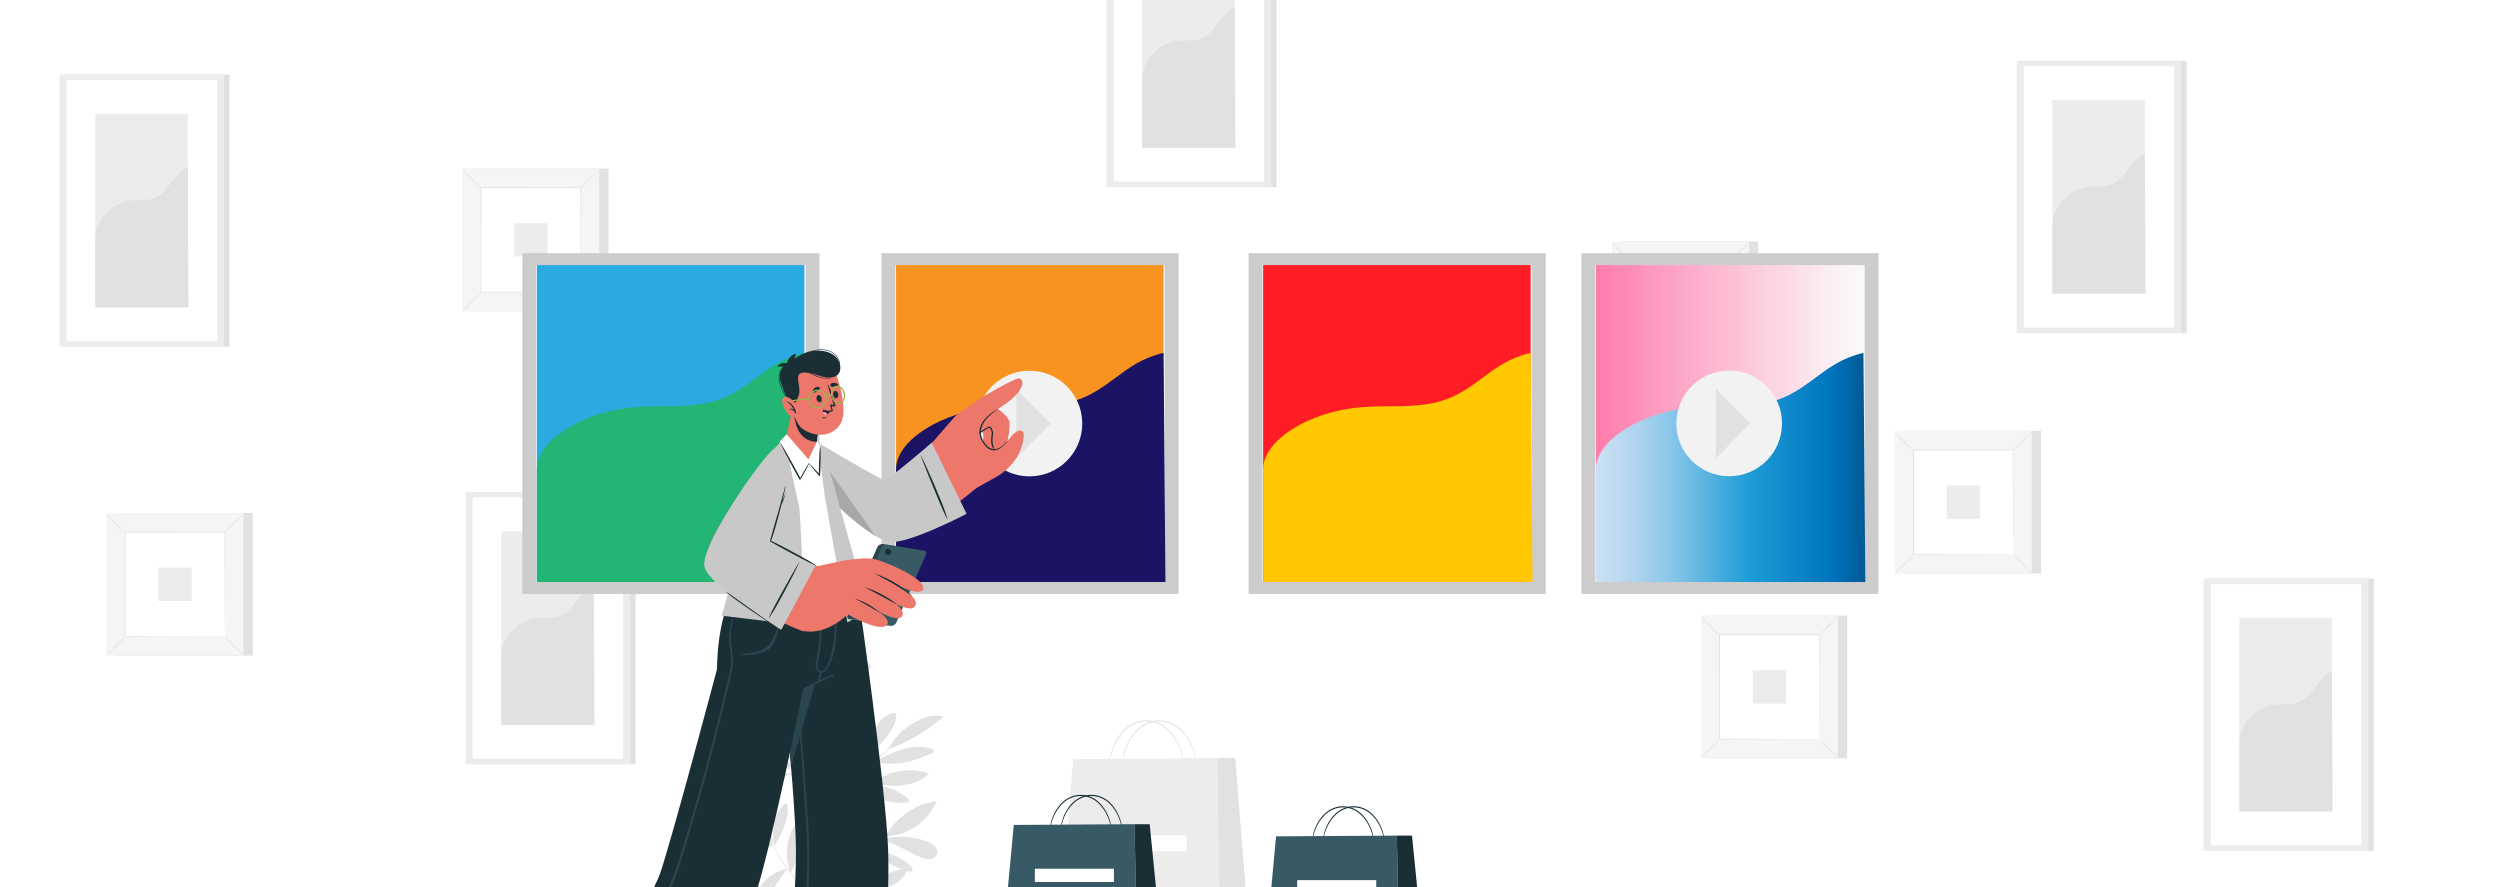 <svg viewBox="0 0 1096 389" xmlns:xlink="http://www.w3.org/1999/xlink" xmlns="http://www.w3.org/2000/svg" data-name="Layer 2" id="Layer_2">
  <rect x="0" y="0" width="1096" height="389" fill="#333333" stroke="none"/>
  <defs>
    <style>
      .cls-1 {
        fill: #fff;
      }

      .cls-2 {
        fill: #fafafa;
      }

      .cls-3 {
        fill: #f5f5f5;
      }

      .cls-4 {
        fill: #ed776a;
      }

      .cls-5 {
        fill: #ffc800;
      }

      .cls-6 {
        fill: #e1e1e1;
      }

      .cls-7 {
        fill: #f7931e;
      }

      .cls-8 {
        fill: #2b454e;
      }

      .cls-9 {
        fill: #ff98bb;
      }

      .cls-10 {
        fill: #c8c8c8;
      }

      .cls-11 {
        fill: #22b573;
      }

      .cls-12 {
        clip-path: url(#clippath);
      }

      .cls-13 {
        fill: #375a64;
      }

      .cls-14 {
        fill: #1b1464;
      }

      .cls-15 {
        fill: #ff1d25;
      }

      .cls-16 {
        fill: none;
      }

      .cls-17 {
        fill: #ccc;
      }

      .cls-18 {
        fill: #a8a8a8;
      }

      .cls-19 {
        fill: url(#Orchid);
      }

      .cls-20 {
        fill: #94b852;
      }

      .cls-21 {
        fill: #29abe2;
      }

      .cls-22 {
        fill: url(#Sky);
      }

      .cls-23 {
        fill: #ececec;
      }

      .cls-24 {
        fill: #1a2e35;
      }

      .cls-25 {
        fill: #f2f2f2;
      }
    </style>
    <clipPath id="clippath">
      <rect height="389" width="1096" class="cls-16"></rect>
    </clipPath>
    <linearGradient gradientUnits="userSpaceOnUse" y2="185.68" x2="816.92" y1="185.68" x1="699.66" id="Orchid">
      <stop stop-color="#ff7bac" offset="0"></stop>
      <stop stop-opacity=".76" stop-color="#ff7bac" offset=".22"></stop>
      <stop stop-opacity=".36" stop-color="#ff7bac" offset=".6"></stop>
      <stop stop-opacity=".1" stop-color="#ff7bac" offset=".87"></stop>
      <stop stop-opacity="0" stop-color="#ff7bac" offset="1"></stop>
    </linearGradient>
    <linearGradient gradientUnits="userSpaceOnUse" y2="204.94" x2="817.75" y1="204.94" x1="699.65" id="Sky">
      <stop stop-color="#cce0f4" offset="0"></stop>
      <stop stop-color="#c2dcf2" offset=".06"></stop>
      <stop stop-color="#a9d2ee" offset=".17"></stop>
      <stop stop-color="#7fc2e7" offset=".31"></stop>
      <stop stop-color="#46abdd" offset=".46"></stop>
      <stop stop-color="#1e9cd7" offset=".57"></stop>
      <stop stop-color="#0075be" offset=".87"></stop>
      <stop stop-color="#005b97" offset=".99"></stop>
    </linearGradient>
  </defs>
  <g data-name="Layer 1" id="Layer_1-2">
    <g>
      <rect height="119.38" width="72.12" y="33.66" x="324.52" class="cls-6"></rect>
      <rect height="119.38" width="72.12" y="33.66" x="322.12" class="cls-23"></rect>
      <rect height="114.54" width="65.98" y="36.08" x="325.19" class="cls-1"></rect>
      <g>
        <rect height="84.77" width="40.57" y="50.96" x="337.75" class="cls-23"></rect>
        <path d="M337.75,105.74c-.09-7.92,7.03-15.65,14.87-16.75,3.74-.53,7.71,.21,11.21-1.22,6.24-2.56,8.22-10.84,14.5-13.3l.29,61.27h-40.86v-30Z" class="cls-6"></path>
      </g>
    </g>
    <g class="cls-12">
      <rect height="389" width="1096" class="cls-1"></rect>
      <g>
        <path d="M339.35,370.23c-3.57-2.24-7.66-3.65-11.85-4.08-1.94-.2-4.05-.14-5.61,1.03-.33,.25-.65,.62-.58,1.02,.05,.3,.31,.52,.55,.7,4.82,3.68,12.12,4.14,17.49,1.32" class="cls-6"></path>
        <path d="M339.05,369.9c-2.68-2.09-5.38-4.2-7.65-6.73-2.27-2.53-4.12-5.54-4.8-8.88-.21-1.01-.27-2.17,.38-2.97,6.1,4.77,10.89,10.93,12.07,18.58" class="cls-6"></path>
        <path d="M339.29,370.19c-.46-3.34-.62-6.77,.14-10.05,.77-3.28,2.55-6.42,5.35-8.29,1.05,2.46,.6,5.3-.14,7.88-1.15,3.98-2.95,7.77-5.31,11.18" class="cls-6"></path>
        <path d="M345.27,380.91c-3.63,.44-6.79,2.36-9.5,4.81-2.71,2.46-4.64,5.76-5.44,9.33,3.56-.22,6.58-2.73,8.77-5.55s3.71-5.91,6.12-8.54" class="cls-6"></path>
        <path d="M346.57,382.62c-2.92-7.2-1.86-15.88,2.71-22.17,2.07,7.36,1.31,15.67-2.71,22.17" class="cls-6"></path>
        <path d="M354.22,391.52c-1.7-5.44-1.81-11.37-.3-16.86,.59-2.17,1.59-4.46,3.6-5.47,.17-.09,.37-.16,.55-.1,.17,.06,.27,.24,.35,.4,.71,1.49,.92,3.19,.85,4.84-.07,1.65-.42,3.28-.76,4.9-.63,2.99-.97,6.21-2.61,8.79-.39,.61-.73,1.27-1.04,1.93-.31,.66-.31,.89-.6,1.41" class="cls-6"></path>
        <path d="M375.14,394.63c-1.55-5.9,.1-13.04,3.81-17.88,.27-.36,.64-.74,1.08-.7,.68,.06,.86,.97,.83,1.66-.27,6.02-2.28,11.96-5.72,16.91" class="cls-6"></path>
        <path d="M378.62,392c4.01-6.54,11.7-10.81,19.37-11.2-.88,3.12-3.44,5.54-6.33,7-2.89,1.46-6.12,2.1-9.3,2.72-1.24,.24-2.93,.5-3.74,1.48" class="cls-6"></path>
        <path d="M375.54,372.95c1.09-3.72,2.18-7.48,2.48-11.34,.3-3.87-.25-7.9-2.26-11.22-3.75,7.25-4.13,15.72-.33,22.95" class="cls-6"></path>
        <path d="M388.16,366.57c4.38-7.96,13.32-14.33,22.37-15.22-3.49,8.69-13.01,15.4-22.37,15.22" class="cls-6"></path>
        <path d="M385.4,368.13c6.54,1,12.1,5.17,18.21,7.7,1.31,.54,2.72,.97,4.12,.79,1.4-.18,2.78-1.12,3.1-2.5,.26-1.14-.26-2.36-1.08-3.2-.82-.84-1.91-1.36-2.99-1.81-6.65-2.77-13.79-2.84-20.79-1.16" class="cls-6"></path>
        <path d="M381.62,372.72c1.48,.42,1.98,1.19,3.16,2.19,3.97,3.39,8.74,5.83,13.81,7.09,.53,.13,1.22,.18,1.48-.29,.23-.42-.06-.92-.36-1.29-2.12-2.66-5.15-4.47-8.34-5.66-3.19-1.19-5.95-2.62-9.75-2.31" class="cls-6"></path>
        <path d="M377.35,345.03c5.31,4.96,12.8,7.51,20.04,6.82,.33-.03,.69-.08,.91-.33,.5-.55-.1-1.4-.69-1.85-5.89-4.59-13.03-6.5-20.26-4.64" class="cls-6"></path>
        <path d="M382.41,343.18c7.02-5.27,16.66-6.86,25-4.13-3.15,3.1-7.52,4.77-11.91,5.23s-8.8-.03-13.09-1.11" class="cls-6"></path>
        <path d="M380.4,330.46c-.58-5.88-.2-10.52-.61-16.43-.03-.47-.13-1.04-.58-1.21-.61-.24-1.13,.52-1.33,1.15-1.75,5.45-.79,11.69,2.51,16.36" class="cls-6"></path>
        <path d="M379.98,331.11c3.99-2.46,6.97-5.68,9.74-9.47,1.92-2.63,3.55-5.79,3.11-9.02-2.7-.05-5.27,1.44-7.03,3.49-1.76,2.05-2.8,4.62-3.58,7.21s-1.33,5.25-2.24,7.79" class="cls-6"></path>
        <path d="M389.55,328.45c8.75-3.23,16.91-8.05,23.97-14.13-2.86-1.15-6.14-.46-9,.69-6.54,2.64-11.88,7.1-15.09,13.38" class="cls-6"></path>
        <path d="M382.67,334.33c4.42,.48,8.92,.8,13.31,.06,4.31-.72,8.39-2.43,12.43-4.13,.33-.14,.7-.31,.84-.64,.16-.36-.01-.8-.3-1.06-.29-.26-.68-.39-1.06-.5-4.38-1.23-9.11-.65-13.43,.8-4.31,1.45-7.85,3.18-11.79,5.46" class="cls-6"></path>
        <path d="M357.4,345.24c-3.02-6.09-2.82-13.2-.21-19.49,1.84,2.8,2.06,6.36,1.72,9.69-.34,3.33-1.35,6.75-1.41,10.1" class="cls-6"></path>
        <path d="M345.34,339.15c-7.54-.14-15.08,3.07-20.19,8.6,3.76,.59,7.64-.38,11.06-2.05,3.42-1.67,6.46-4.02,9.48-6.34" class="cls-6"></path>
        <path d="M337.23,336.44c-3.69-.3-7.24-.76-10.78,.33-3.55,1.09-6.77,3.55-8.22,6.97,3.45,.39,6.95-.48,10.11-1.91,3.16-1.43,6.04-3.42,8.89-5.39" class="cls-6"></path>
        <path d="M349.24,336.57c-3.32-2.17-6.72-4.39-10.59-5.29-3.86-.9-8.34-.23-11.03,2.68,3.13,1.83,6.92,2.05,10.54,2.05s8.07-.04,11.49,1.17" class="cls-6"></path>
        <path d="M349.26,336.74c-5.67-5.57-7.82-15.57-5.54-23.18,4.46,6.77,6.45,15.13,5.54,23.18" class="cls-6"></path>
        <path d="M364.85,320.96c1.07-2.49,1.82-5.1,2.78-7.63,.96-2.53,2.15-5.02,3.97-7.03,1.81-2.01,4.32-3.51,7.02-3.64-1.69,7.66-6.78,14.51-13.63,18.34" class="cls-6"></path>
        <path d="M362.03,324.25c-1.77-2.44-3.81-5.74-6.21-7.56-2.4-1.82-5.53-2.92-8.45-2.22,2.98,5.33,8.61,9.08,14.67,9.78" class="cls-6"></path>
        <path d="M362.59,321.17c-1.16-2.95-2.33-5.93-2.8-9.06-.47-3.13-.18-6.48,1.42-9.21,3.11,5.88,4.12,12.2,1.54,18.34" class="cls-6"></path>
        <path d="M364.88,302.89c1.76-5.83,7.1-10.13,12.87-12.1,.73-.25,1.5-.46,2.26-.34,.76,.12,1.5,.64,1.66,1.39,.21,.99-.61,1.88-1.38,2.54-4.49,3.84-9.77,6.75-15.41,8.51" class="cls-6"></path>
        <path d="M364.94,298.12c.22-3.76,.46-7.58,1.68-11.14,1.22-3.56,3.58-6.91,7.01-8.47,.58,3.8-1.09,7.58-3.11,10.85-2.02,3.27-4.46,6.35-5.67,10" class="cls-6"></path>
        <path d="M364.85,300.71c-1.46-4.25-1.61-9.65-4.15-13.35-1.78-2.59-4.63-4.35-6.16-7.09-1.02,2.56-.71,5.51,.36,8.05,1.07,2.54,2.83,4.73,4.71,6.74,1.88,2.01,3.5,3.53,5.25,5.65" class="cls-6"></path>
        <path d="M364.88,425.91c-.11,0-.21-28.36-.22-63.33,0-34.99,.08-63.34,.19-63.34s.21,28.35,.22,63.34c0,34.97-.08,63.33-.19,63.33Z" class="cls-6"></path>
        <path d="M389.66,340.96s-.37,.17-1.07,.4c-.77,.26-1.75,.59-2.93,.99-2.47,.84-5.87,2.06-9.56,3.58-3.65,1.57-7.1,2.84-9.06,4.54-.98,.84-1.54,1.75-1.82,2.41-.28,.67-.33,1.07-.37,1.07-.01,0,0-.1,.01-.3,.03-.19,.08-.48,.21-.83,.24-.7,.79-1.67,1.78-2.57,.99-.9,2.36-1.71,3.93-2.44,1.57-.73,3.32-1.5,5.17-2.26,3.7-1.52,7.13-2.7,9.63-3.47,1.25-.39,2.27-.68,2.98-.87,.71-.19,1.1-.27,1.11-.25Z" class="cls-6"></path>
        <path d="M397.79,321s-.09,.12-.3,.32c-.24,.23-.54,.51-.91,.85-.85,.77-2,1.81-3.4,3.09-2.93,2.61-6.91,6.15-11.31,10.07-4.41,3.93-8.23,7.68-10.87,10.51-1.32,1.41-2.37,2.58-3.08,3.4-.33,.38-.6,.69-.82,.94-.19,.21-.3,.32-.31,.31-.01,0,.07-.13,.24-.36,.17-.23,.42-.57,.76-.99,.67-.85,1.69-2.05,2.99-3.49,2.6-2.88,6.39-6.68,10.81-10.62,4.43-3.92,8.46-7.44,11.39-9.98,1.44-1.23,2.62-2.25,3.48-2.99,.39-.32,.71-.59,.96-.8,.22-.18,.34-.27,.35-.26Z" class="cls-6"></path>
        <path d="M377.11,339.33c-.12-.05,.81-2.18,1.73-4.87,.93-2.69,1.36-4.96,1.48-4.95,.11,.01-.15,2.35-1.09,5.08-.46,1.36-.97,2.56-1.37,3.41-.4,.85-.69,1.36-.74,1.33Z" class="cls-6"></path>
        <path d="M364.91,356.49s-.26-.27-.68-.79c-.46-.59-1.05-1.34-1.74-2.23-1.46-1.89-3.49-4.5-5.75-7.36-2.27-2.86-4.35-5.42-5.86-7.28-.71-.88-1.31-1.62-1.78-2.2-.42-.52-.64-.82-.61-.84,.02-.02,.28,.25,.74,.74,.45,.49,1.1,1.22,1.88,2.12,1.57,1.81,3.69,4.35,5.96,7.21,2.27,2.86,4.26,5.5,5.67,7.44,.7,.97,1.26,1.76,1.64,2.31,.38,.55,.57,.87,.55,.88Z" class="cls-6"></path>
        <path d="M359.47,349.51c-.07,.07-1.52-1.65-2.28-4.26-.56-1.84-.59-3.53-.52-4.3h.18c-.08,.34-.14,.52-.17,.51-.03,0-.03-.19,0-.53h.18c.07,.78,.18,2.41,.73,4.19,.73,2.53,1.99,4.31,1.88,4.38Z" class="cls-6"></path>
        <path d="M352.46,340.69c-.05,.06-.52-.53-1.59-.92-1.06-.41-2.66-.5-4.41-.35-1.75,.13-3.32,.44-4.44,.72-1.12,.28-1.81,.5-1.83,.44-.02-.05,.63-.36,1.75-.72,1.11-.35,2.7-.72,4.49-.85,1.77-.15,3.45-.02,4.55,.49,1.11,.49,1.52,1.18,1.48,1.19Z" class="cls-6"></path>
        <path d="M350.79,338.55c-.03,.06-.93-.37-2.44-.89-1.51-.52-3.65-1.06-6.08-1.25-2.42-.18-4.63,.03-6.2,.32-1.57,.28-2.52,.57-2.54,.51,0-.03,.22-.12,.65-.28,.42-.16,1.05-.34,1.84-.52,1.57-.36,3.82-.62,6.28-.44,2.47,.19,4.64,.79,6.14,1.39,.75,.3,1.35,.57,1.74,.79,.4,.21,.61,.34,.6,.37Z" class="cls-6"></path>
        <path d="M364.85,329.51c-.11,.03-.9-2.73-1.78-6.17-.87-3.44-1.49-6.24-1.38-6.27,.11-.03,.9,2.73,1.78,6.17,.87,3.43,1.49,6.24,1.38,6.27Z" class="cls-6"></path>
        <path d="M364.96,329.51c-.12,.04-.63-1.81-1.97-3.69-1.3-1.93-2.96-2.89-2.9-2.99,.02-.04,.48,.13,1.12,.58,.64,.45,1.43,1.2,2.11,2.18,1.39,1.96,1.73,3.92,1.63,3.93Z" class="cls-6"></path>
        <path d="M364.88,410.79s-.13-.68-.45-1.89c-.32-1.2-.91-2.91-1.89-4.91-1.96-4-5.52-9.08-10.05-14.17-2.24-2.56-4.42-4.98-6.27-7.3-1.85-2.31-3.37-4.52-4.48-6.47-1.11-1.95-1.84-3.62-2.26-4.8-.21-.59-.36-1.05-.44-1.37-.09-.32-.13-.49-.12-.49,.04-.01,.24,.65,.71,1.81,.47,1.16,1.23,2.8,2.37,4.71,1.13,1.92,2.67,4.09,4.53,6.38,1.86,2.29,4.04,4.7,6.29,7.27,4.54,5.1,8.1,10.24,10.01,14.31,.96,2.03,1.52,3.77,1.79,5,.13,.61,.22,1.09,.25,1.42,.04,.33,.06,.5,.04,.5Z" class="cls-6"></path>
        <path d="M387.27,385.49s-.42,.25-1.17,.66c-.75,.42-1.82,1.07-3.04,2.01-1.22,.94-2.59,2.17-4,3.65-1.4,1.48-2.85,3.2-4.32,5.05-2.95,3.7-5.71,6.98-7.36,9.59-.84,1.3-1.45,2.39-1.85,3.16-.4,.77-.62,1.2-.65,1.18-.01,0,.02-.12,.11-.33,.09-.21,.21-.53,.39-.92,.36-.79,.93-1.91,1.75-3.24,1.6-2.68,4.34-6,7.29-9.69,1.48-1.85,2.94-3.57,4.37-5.05,1.43-1.48,2.84-2.7,4.1-3.62,1.26-.92,2.36-1.54,3.14-1.92,.39-.2,.71-.32,.92-.41,.21-.09,.33-.12,.33-.11Z" class="cls-6"></path>
        <path d="M394.53,363.46s-.13,.09-.4,.21c-.31,.14-.69,.32-1.17,.53-.51,.22-1.13,.5-1.83,.86-.7,.36-1.52,.73-2.37,1.25-.43,.25-.88,.5-1.35,.77-.47,.27-.93,.59-1.43,.9-1,.61-2,1.35-3.06,2.11-2.09,1.58-4.28,3.46-6.4,5.62-2.09,2.19-3.89,4.44-5.4,6.59-.72,1.09-1.43,2.12-2.01,3.13-.29,.5-.6,.98-.85,1.46-.25,.48-.49,.94-.72,1.38-.48,.87-.83,1.7-1.16,2.41-.34,.71-.6,1.34-.8,1.86-.2,.48-.36,.87-.49,1.18-.12,.27-.18,.41-.2,.4-.01,0,.03-.15,.12-.43,.11-.32,.25-.72,.42-1.21,.18-.53,.41-1.17,.74-1.89,.32-.72,.65-1.57,1.11-2.45,.22-.45,.46-.91,.7-1.4,.25-.49,.55-.97,.84-1.48,.56-1.03,1.27-2.07,1.99-3.18,1.51-2.17,3.31-4.45,5.42-6.66,2.13-2.18,4.35-4.06,6.47-5.64,1.08-.76,2.09-1.5,3.11-2.1,.5-.31,.97-.62,1.45-.89,.48-.26,.94-.51,1.37-.75,.87-.5,1.7-.85,2.41-1.2,.71-.35,1.34-.61,1.86-.8,.49-.19,.88-.34,1.2-.46,.28-.1,.42-.15,.43-.13Z" class="cls-6"></path>
        <path d="M376.8,375.34s.16-.69,.97-1.45c.79-.76,2.24-1.46,3.93-1.51,1.68-.04,3.14,.43,4.13,.81,1,.39,1.58,.71,1.56,.76-.02,.06-.65-.17-1.66-.49-1.01-.31-2.43-.71-4.02-.67-1.59,.05-2.96,.66-3.75,1.32-.81,.65-1.1,1.27-1.16,1.23Z" class="cls-6"></path>
        <path d="M374.15,378.07c-.11-.06,.89-1.53,1.11-3.63,.26-2.1-.37-3.75-.25-3.79,.04-.02,.27,.37,.46,1.06,.19,.69,.32,1.69,.2,2.78-.13,1.09-.48,2.03-.83,2.66-.35,.63-.65,.95-.69,.92Z" class="cls-6"></path>
      </g>
      <g>
        <g>
          <path d="M518.84,334.81c-.05,0-.11-.75-.37-2.1-.27-1.34-.7-3.28-1.68-5.52-.95-2.23-2.45-4.79-4.77-7-2.29-2.21-5.65-3.86-9.35-3.88-3.7-.01-7.07,1.61-9.37,3.82-2.34,2.2-3.84,4.75-4.8,6.98-.98,2.23-1.43,4.17-1.7,5.51-.27,1.34-.32,2.1-.38,2.1-.02,0-.01-.19,0-.55,.02-.36,.06-.89,.17-1.58,.21-1.36,.61-3.33,1.56-5.62,.93-2.28,2.43-4.9,4.81-7.18,2.35-2.28,5.85-4,9.7-3.98,3.85,.01,7.34,1.75,9.67,4.05,2.37,2.29,3.86,4.92,4.78,7.2,.94,2.29,1.33,4.27,1.54,5.62,.1,.68,.15,1.21,.16,1.58,.02,.36,.03,.55,0,.55Z" class="cls-6"></path>
          <path d="M524.43,334.81c-.05,0-.11-.75-.37-2.1-.27-1.34-.7-3.28-1.68-5.52-.95-2.23-2.45-4.79-4.77-7-2.29-2.21-5.65-3.86-9.35-3.88-3.7-.01-7.07,1.61-9.37,3.82-2.34,2.2-3.84,4.75-4.8,6.98-.98,2.23-1.43,4.17-1.7,5.51-.27,1.34-.32,2.1-.38,2.1-.02,0-.01-.19,0-.55,.02-.36,.06-.89,.17-1.58,.21-1.36,.61-3.33,1.56-5.62,.93-2.28,2.43-4.9,4.81-7.18,2.35-2.28,5.85-4,9.7-3.98,3.85,.01,7.34,1.75,9.67,4.05,2.37,2.29,3.86,4.92,4.78,7.2,.94,2.29,1.33,4.27,1.54,5.62,.1,.68,.15,1.21,.16,1.58,.02,.36,.03,.55,0,.55Z" class="cls-6"></path>
          <polygon points="470.41 332.81 533.61 332.32 534.99 418.48 464.07 418.48 470.41 332.81" class="cls-23"></polygon>
          <polygon points="533.61 332.32 541.55 332.32 548.38 418.48 534.99 418.48 533.61 332.32" class="cls-6"></polygon>
        </g>
        <rect height="6.93" width="41.38" y="366.25" x="478.84" class="cls-1"></rect>
      </g>
      <g>
        <rect height="119.38" width="72.12" y="-37.34" x="487.52" class="cls-6"></rect>
        <rect height="119.38" width="72.12" y="-37.34" x="485.12" class="cls-23"></rect>
        <rect height="114.54" width="65.98" y="-34.92" x="488.19" class="cls-1"></rect>
        <g>
          <rect height="84.77" width="40.57" y="-20.04" x="500.75" class="cls-23"></rect>
          <path d="M500.75,34.74c-.09-7.92,7.03-15.65,14.87-16.75,3.74-.53,7.71,.21,11.21-1.22,6.24-2.56,8.22-10.84,14.5-13.3l.29,61.27h-40.86v-30Z" class="cls-6"></path>
        </g>
      </g>
      <g>
        <rect height="119.38" width="72.12" y="26.66" x="886.52" class="cls-6"></rect>
        <rect height="119.38" width="72.12" y="26.66" x="884.12" class="cls-23"></rect>
        <rect height="114.54" width="65.98" y="29.08" x="887.19" class="cls-1"></rect>
        <g>
          <rect height="84.77" width="40.57" y="43.96" x="899.75" class="cls-23"></rect>
          <path d="M899.75,98.74c-.09-7.92,7.03-15.65,14.87-16.75,3.74-.53,7.71,.21,11.21-1.22,6.24-2.56,8.22-10.84,14.5-13.3l.29,61.27h-40.86v-30Z" class="cls-6"></path>
        </g>
      </g>
      <g>
        <rect height="119.38" width="72.12" y="215.66" x="206.52" class="cls-6"></rect>
        <rect height="119.38" width="72.12" y="215.66" x="204.12" class="cls-23"></rect>
        <rect height="114.54" width="65.98" y="218.08" x="207.19" class="cls-1"></rect>
        <g>
          <rect height="84.77" width="40.57" y="232.96" x="219.75" class="cls-23"></rect>
          <path d="M219.75,287.74c-.09-7.92,7.03-15.65,14.87-16.75,3.74-.53,7.71,.21,11.21-1.22,6.24-2.56,8.22-10.84,14.5-13.3l.29,61.27h-40.86v-30Z" class="cls-6"></path>
        </g>
      </g>
      <g>
        <rect height="119.38" width="72.12" y="253.66" x="968.52" class="cls-6"></rect>
        <rect height="119.38" width="72.12" y="253.66" x="966.12" class="cls-23"></rect>
        <rect height="114.54" width="65.98" y="256.08" x="969.19" class="cls-1"></rect>
        <g>
          <rect height="84.77" width="40.57" y="270.96" x="981.75" class="cls-23"></rect>
          <path d="M981.75,325.74c-.09-7.92,7.03-15.65,14.87-16.75,3.74-.53,7.71,.21,11.21-1.22,6.24-2.56,8.22-10.84,14.5-13.3l.29,61.27h-40.86v-30Z" class="cls-6"></path>
        </g>
      </g>
      <g>
        <rect height="119.38" width="72.12" y="32.66" x="28.52" class="cls-6"></rect>
        <rect height="119.38" width="72.12" y="32.66" x="26.12" class="cls-23"></rect>
        <rect height="114.54" width="65.98" y="35.08" x="29.19" class="cls-1"></rect>
        <g>
          <rect height="84.77" width="40.57" y="49.96" x="41.75" class="cls-23"></rect>
          <path d="M41.75,104.74c-.09-7.92,7.03-15.65,14.87-16.75,3.74-.53,7.71,.21,11.21-1.22,6.24-2.56,8.22-10.84,14.5-13.3l.29,61.27H41.75v-30Z" class="cls-6"></path>
        </g>
      </g>
      <g>
        <rect height="62.53" width="59.98" y="105.89" x="710.81" class="cls-6"></rect>
        <g>
          <rect height="62.53" width="59.98" y="105.89" x="706.75" class="cls-3"></rect>
          <path d="M766.75,168.44h-60.02v-62.56h60.02v62.56Zm-59.98-.04h59.95v-62.49h-59.95v62.49Z" class="cls-6"></path>
        </g>
        <rect height="45.72" width="43.86" y="114.3" x="714.82" class="cls-1"></rect>
        <path d="M714.82,160.32s-.38,.52-1.08,1.26c-.7,.74-1.68,1.74-2.79,2.83-1.1,1.09-2.12,2.06-2.87,2.74-.75,.69-1.23,1.09-1.27,1.06-.04-.04,.38-.51,1.08-1.25,.7-.74,1.69-1.74,2.79-2.83,1.11-1.09,2.12-2.06,2.87-2.75,.75-.69,1.23-1.09,1.26-1.05Z" class="cls-6"></path>
        <path d="M758.67,160.21s.52,.38,1.26,1.08c.74,.7,1.74,1.68,2.83,2.79,1.09,1.1,2.06,2.12,2.74,2.87,.69,.75,1.09,1.23,1.06,1.27-.04,.04-.51-.38-1.25-1.08-.74-.7-1.74-1.69-2.83-2.79-1.09-1.11-2.06-2.12-2.75-2.87-.69-.75-1.09-1.23-1.05-1.26Z" class="cls-6"></path>
        <path d="M758.55,114.42s.38-.52,1.08-1.26c.7-.74,1.68-1.74,2.79-2.83,1.1-1.09,2.12-2.06,2.87-2.74,.75-.69,1.23-1.09,1.27-1.06,.04,.04-.38,.51-1.08,1.25-.7,.74-1.69,1.74-2.79,2.83-1.11,1.09-2.12,2.06-2.87,2.75-.75,.69-1.23,1.09-1.26,1.05Z" class="cls-6"></path>
        <path d="M714.7,114.53s-.52-.38-1.26-1.08-1.74-1.68-2.83-2.79c-1.09-1.1-2.06-2.12-2.74-2.87-.69-.75-1.09-1.23-1.06-1.27,.04-.04,.51,.38,1.25,1.08,.74,.7,1.74,1.69,2.83,2.79,1.09,1.11,2.06,2.12,2.75,2.87s1.09,1.23,1.05,1.26Z" class="cls-6"></path>
        <path d="M758.55,160.01s0-.08,0-.22c0-.16,0-.37,0-.64,0-.57-.01-1.4-.02-2.47-.01-2.17-.03-5.32-.04-9.32-.02-8.01-.05-19.41-.09-33.07l.17,.17c-12.77,0-27.76,.02-43.73,.03h0l.19-.19c-.01,16.78-.02,32.48-.03,45.72l-.17-.17c13.11,.04,24.02,.06,31.67,.09,3.82,.02,6.83,.03,8.9,.04,1.02,0,1.81,.01,2.35,.02,.26,0,.46,0,.61,0,.14,0,.21,0,.21,0,0,0-.06,0-.19,0-.14,0-.34,0-.59,0-.54,0-1.31,.01-2.32,.02-2.06,.01-5.05,.02-8.86,.04-7.68,.02-18.62,.05-31.77,.09h-.17s0-.17,0-.17c0-13.24-.02-28.94-.03-45.72v-.19s.19,0,.19,0h0c15.97,0,30.97,.02,43.73,.02h.17v.17c-.04,13.7-.07,25.15-.09,33.18-.02,3.98-.03,7.12-.04,9.28,0,1.06-.01,1.87-.02,2.44,0,.26,0,.47,0,.62,0,.14,0,.21,0,.2Z" class="cls-6"></path>
        <rect height="14.63" width="14.63" y="129.84" x="729.43" class="cls-23"></rect>
      </g>
      <g>
        <rect height="62.53" width="59.98" y="224.89" x="50.81" class="cls-6"></rect>
        <g>
          <rect height="62.53" width="59.98" y="224.89" x="46.75" class="cls-3"></rect>
          <path d="M106.75,287.44H46.73v-62.56h60.02v62.56Zm-59.98-.04h59.95v-62.49H46.77v62.49Z" class="cls-6"></path>
        </g>
        <rect height="45.72" width="43.86" y="233.3" x="54.82" class="cls-1"></rect>
        <path d="M54.82,279.32s-.38,.52-1.08,1.26c-.7,.74-1.68,1.74-2.79,2.83-1.1,1.09-2.12,2.06-2.87,2.74-.75,.69-1.23,1.09-1.27,1.06-.04-.04,.38-.51,1.08-1.25,.7-.74,1.69-1.74,2.79-2.83,1.11-1.09,2.12-2.06,2.87-2.75,.75-.69,1.23-1.09,1.26-1.05Z" class="cls-6"></path>
        <path d="M98.67,279.21s.52,.38,1.26,1.08c.74,.7,1.74,1.68,2.83,2.79,1.09,1.1,2.06,2.12,2.74,2.87,.69,.75,1.09,1.23,1.06,1.27-.04,.04-.51-.38-1.25-1.08-.74-.7-1.74-1.69-2.83-2.79-1.09-1.11-2.06-2.12-2.75-2.87-.69-.75-1.09-1.23-1.05-1.26Z" class="cls-6"></path>
        <path d="M98.55,233.42s.38-.52,1.08-1.26c.7-.74,1.68-1.74,2.79-2.83,1.1-1.09,2.12-2.06,2.87-2.74,.75-.69,1.23-1.09,1.27-1.06,.04,.04-.38,.51-1.08,1.25-.7,.74-1.69,1.74-2.79,2.83-1.11,1.09-2.12,2.06-2.87,2.75-.75,.69-1.23,1.09-1.26,1.05Z" class="cls-6"></path>
        <path d="M54.7,233.53s-.52-.38-1.26-1.08-1.74-1.68-2.83-2.79c-1.09-1.1-2.06-2.12-2.74-2.87-.69-.75-1.09-1.23-1.06-1.27,.04-.04,.51,.38,1.25,1.08,.74,.7,1.74,1.69,2.83,2.79,1.09,1.11,2.06,2.12,2.75,2.87s1.09,1.23,1.05,1.26Z" class="cls-6"></path>
        <path d="M98.55,279.01s0-.08,0-.22c0-.16,0-.37,0-.64,0-.57-.01-1.4-.02-2.47-.01-2.17-.03-5.32-.04-9.32-.02-8.01-.05-19.41-.09-33.07l.17,.17c-12.77,0-27.76,.02-43.73,.03h0l.19-.19c-.01,16.78-.02,32.48-.03,45.72l-.17-.17c13.11,.04,24.02,.06,31.67,.09,3.82,.02,6.83,.03,8.9,.04,1.02,0,1.81,.01,2.35,.02,.26,0,.46,0,.61,0,.14,0,.21,0,.21,0,0,0-.06,0-.19,0-.14,0-.34,0-.59,0-.54,0-1.31,.01-2.32,.02-2.06,.01-5.05,.02-8.86,.04-7.68,.02-18.62,.05-31.77,.09h-.17s0-.17,0-.17c0-13.24-.02-28.94-.03-45.72v-.19s.19,0,.19,0h0c15.97,0,30.97,.02,43.73,.02h.17v.17c-.04,13.7-.07,25.15-.09,33.18-.02,3.98-.03,7.12-.04,9.28,0,1.06-.01,1.87-.02,2.44,0,.26,0,.47,0,.62,0,.14,0,.21,0,.2Z" class="cls-6"></path>
        <rect height="14.63" width="14.63" y="248.84" x="69.43" class="cls-23"></rect>
      </g>
      <g>
        <rect height="62.53" width="59.98" y="73.89" x="206.81" class="cls-6"></rect>
        <g>
          <rect height="62.53" width="59.98" y="73.89" x="202.75" class="cls-3"></rect>
          <path d="M262.75,136.44h-60.02v-62.56h60.02v62.56Zm-59.98-.04h59.95v-62.49h-59.95v62.49Z" class="cls-6"></path>
        </g>
        <rect height="45.72" width="43.86" y="82.3" x="210.82" class="cls-1"></rect>
        <path d="M210.82,128.32s-.38,.52-1.08,1.26c-.7,.74-1.68,1.74-2.79,2.83-1.1,1.09-2.12,2.06-2.87,2.74-.75,.69-1.23,1.09-1.27,1.06-.04-.04,.38-.51,1.08-1.25,.7-.74,1.69-1.74,2.79-2.83,1.11-1.09,2.12-2.06,2.87-2.75,.75-.69,1.23-1.09,1.26-1.05Z" class="cls-6"></path>
        <path d="M254.67,128.21s.52,.38,1.26,1.08c.74,.7,1.74,1.68,2.83,2.79,1.09,1.1,2.06,2.12,2.74,2.87,.69,.75,1.09,1.23,1.06,1.27-.04,.04-.51-.38-1.25-1.08-.74-.7-1.74-1.69-2.83-2.79-1.09-1.11-2.06-2.12-2.75-2.87-.69-.75-1.09-1.23-1.05-1.26Z" class="cls-6"></path>
        <path d="M254.55,82.42s.38-.52,1.08-1.26c.7-.74,1.68-1.74,2.79-2.83,1.1-1.09,2.12-2.06,2.87-2.74,.75-.69,1.23-1.09,1.27-1.06,.04,.04-.38,.51-1.08,1.25-.7,.74-1.69,1.74-2.79,2.83-1.11,1.09-2.12,2.06-2.87,2.75-.75,.69-1.23,1.09-1.26,1.05Z" class="cls-6"></path>
        <path d="M210.7,82.53s-.52-.38-1.26-1.08-1.74-1.68-2.83-2.79c-1.09-1.1-2.06-2.12-2.74-2.87-.69-.75-1.09-1.23-1.06-1.27,.04-.04,.51,.38,1.25,1.08,.74,.7,1.74,1.69,2.83,2.79,1.09,1.11,2.06,2.12,2.75,2.87s1.09,1.23,1.05,1.26Z" class="cls-6"></path>
        <path d="M254.55,128.01s0-.08,0-.22c0-.16,0-.37,0-.64,0-.57-.01-1.4-.02-2.47-.01-2.17-.03-5.32-.04-9.32-.02-8.01-.05-19.41-.09-33.07l.17,.17c-12.77,0-27.76,.02-43.73,.03h0l.19-.19c-.01,16.78-.02,32.48-.03,45.72l-.17-.17c13.11,.04,24.02,.06,31.67,.09,3.82,.02,6.83,.03,8.9,.04,1.02,0,1.81,.01,2.35,.02,.26,0,.46,0,.61,0,.14,0,.21,0,.21,0,0,0-.06,0-.19,0-.14,0-.34,0-.59,0-.54,0-1.31,.01-2.32,.02-2.06,.01-5.05,.02-8.86,.04-7.68,.02-18.62,.05-31.77,.09h-.17s0-.17,0-.17c0-13.24-.02-28.94-.03-45.72v-.19s.19,0,.19,0h0c15.97,0,30.97,.02,43.73,.02h.17v.17c-.04,13.7-.07,25.15-.09,33.18-.02,3.98-.03,7.12-.04,9.28,0,1.06-.01,1.87-.02,2.44,0,.26,0,.47,0,.62,0,.14,0,.21,0,.2Z" class="cls-6"></path>
        <rect height="14.63" width="14.63" y="97.84" x="225.43" class="cls-23"></rect>
      </g>
      <g>
        <rect height="62.53" width="59.98" y="188.89" x="834.81" class="cls-6"></rect>
        <g>
          <rect height="62.53" width="59.98" y="188.89" x="830.75" class="cls-3"></rect>
          <path d="M890.75,251.44h-60.02v-62.56h60.02v62.56Zm-59.98-.04h59.95v-62.49h-59.95v62.49Z" class="cls-6"></path>
        </g>
        <rect height="45.72" width="43.86" y="197.3" x="838.82" class="cls-1"></rect>
        <path d="M838.82,243.32s-.38,.52-1.08,1.26c-.7,.74-1.68,1.74-2.79,2.83-1.1,1.09-2.12,2.06-2.87,2.74-.75,.69-1.23,1.09-1.27,1.06-.04-.04,.38-.51,1.08-1.25,.7-.74,1.69-1.74,2.79-2.83,1.11-1.09,2.12-2.06,2.87-2.75,.75-.69,1.23-1.09,1.26-1.05Z" class="cls-6"></path>
        <path d="M882.67,243.21s.52,.38,1.26,1.08c.74,.7,1.74,1.68,2.83,2.79,1.09,1.1,2.06,2.12,2.74,2.87,.69,.75,1.09,1.23,1.06,1.27-.04,.04-.51-.38-1.25-1.08-.74-.7-1.74-1.69-2.83-2.79-1.09-1.11-2.06-2.12-2.75-2.87-.69-.75-1.09-1.23-1.05-1.26Z" class="cls-6"></path>
        <path d="M882.55,197.42s.38-.52,1.08-1.26c.7-.74,1.68-1.74,2.79-2.83,1.1-1.09,2.12-2.06,2.87-2.74,.75-.69,1.23-1.09,1.27-1.06,.04,.04-.38,.51-1.08,1.25-.7,.74-1.69,1.74-2.79,2.83-1.11,1.09-2.12,2.06-2.87,2.75-.75,.69-1.23,1.09-1.26,1.05Z" class="cls-6"></path>
        <path d="M838.7,197.53s-.52-.38-1.26-1.08-1.74-1.68-2.83-2.79c-1.09-1.1-2.06-2.12-2.74-2.87-.69-.75-1.09-1.23-1.06-1.27,.04-.04,.51,.38,1.25,1.08,.74,.7,1.74,1.69,2.83,2.79,1.09,1.11,2.06,2.12,2.75,2.87s1.09,1.23,1.05,1.26Z" class="cls-6"></path>
        <path d="M882.55,243.01s0-.08,0-.22c0-.16,0-.37,0-.64,0-.57-.01-1.4-.02-2.47-.01-2.17-.03-5.32-.04-9.32-.02-8.01-.05-19.41-.09-33.07l.17,.17c-12.77,0-27.76,.02-43.73,.03h0l.19-.19c-.01,16.78-.02,32.48-.03,45.72l-.17-.17c13.11,.04,24.02,.06,31.67,.09,3.82,.02,6.83,.03,8.9,.04,1.02,0,1.81,.01,2.35,.02,.26,0,.46,0,.61,0,.14,0,.21,0,.21,0,0,0-.06,0-.19,0-.14,0-.34,0-.59,0-.54,0-1.31,.01-2.32,.02-2.06,.01-5.05,.02-8.86,.04-7.68,.02-18.62,.05-31.77,.09h-.17s0-.17,0-.17c0-13.24-.02-28.94-.03-45.72v-.19s.19,0,.19,0h0c15.97,0,30.97,.02,43.73,.02h.17v.17c-.04,13.7-.07,25.15-.09,33.18-.02,3.98-.03,7.12-.04,9.28,0,1.06-.01,1.87-.02,2.44,0,.26,0,.47,0,.62,0,.14,0,.21,0,.2Z" class="cls-6"></path>
        <rect height="14.63" width="14.63" y="212.84" x="853.43" class="cls-23"></rect>
      </g>
      <g>
        <rect height="62.53" width="59.98" y="269.89" x="749.81" class="cls-6"></rect>
        <g>
          <rect height="62.53" width="59.98" y="269.89" x="745.75" class="cls-3"></rect>
          <path d="M805.75,332.44h-60.02v-62.56h60.02v62.56Zm-59.98-.04h59.95v-62.49h-59.95v62.49Z" class="cls-6"></path>
        </g>
        <rect height="45.72" width="43.86" y="278.3" x="753.82" class="cls-1"></rect>
        <path d="M753.82,324.32s-.38,.52-1.08,1.26c-.7,.74-1.68,1.74-2.79,2.83-1.1,1.09-2.12,2.06-2.87,2.74-.75,.69-1.23,1.09-1.27,1.06-.04-.04,.38-.51,1.08-1.25,.7-.74,1.69-1.74,2.79-2.83,1.11-1.09,2.12-2.06,2.87-2.75,.75-.69,1.23-1.09,1.26-1.05Z" class="cls-6"></path>
        <path d="M797.67,324.21s.52,.38,1.26,1.08c.74,.7,1.74,1.68,2.83,2.79,1.09,1.1,2.06,2.12,2.74,2.87,.69,.75,1.09,1.23,1.06,1.27-.04,.04-.51-.38-1.25-1.08-.74-.7-1.74-1.69-2.83-2.79-1.09-1.11-2.06-2.12-2.75-2.87-.69-.75-1.09-1.23-1.05-1.26Z" class="cls-6"></path>
        <path d="M797.55,278.42s.38-.52,1.08-1.26c.7-.74,1.68-1.74,2.79-2.83,1.1-1.09,2.12-2.06,2.87-2.74,.75-.69,1.23-1.09,1.27-1.06,.04,.04-.38,.51-1.08,1.25-.7,.74-1.69,1.74-2.79,2.83-1.11,1.09-2.12,2.06-2.87,2.75-.75,.69-1.23,1.09-1.26,1.05Z" class="cls-6"></path>
        <path d="M753.7,278.53s-.52-.38-1.26-1.08-1.74-1.68-2.83-2.79c-1.09-1.1-2.06-2.12-2.74-2.87-.69-.75-1.09-1.23-1.06-1.27,.04-.04,.51,.38,1.25,1.08,.74,.7,1.74,1.69,2.83,2.79,1.09,1.11,2.06,2.12,2.75,2.87s1.09,1.23,1.05,1.26Z" class="cls-6"></path>
        <path d="M797.55,324.01s0-.08,0-.22c0-.16,0-.37,0-.64,0-.57-.01-1.4-.02-2.47-.01-2.17-.03-5.32-.04-9.32-.02-8.01-.05-19.41-.09-33.07l.17,.17c-12.77,0-27.76,.02-43.73,.03h0l.19-.19c-.01,16.78-.02,32.48-.03,45.72l-.17-.17c13.11,.04,24.02,.06,31.67,.09,3.82,.02,6.83,.03,8.9,.04,1.02,0,1.81,.01,2.35,.02,.26,0,.46,0,.61,0,.14,0,.21,0,.21,0,0,0-.06,0-.19,0-.14,0-.34,0-.59,0-.54,0-1.31,.01-2.32,.02-2.06,.01-5.05,.02-8.86,.04-7.68,.02-18.62,.05-31.77,.09h-.17s0-.17,0-.17c0-13.24-.02-28.94-.03-45.72v-.19s.19,0,.19,0h0c15.97,0,30.97,.02,43.73,.02h.17v.17c-.04,13.7-.07,25.15-.09,33.18-.02,3.98-.03,7.12-.04,9.28,0,1.06-.01,1.87-.02,2.44,0,.26,0,.47,0,.62,0,.14,0,.21,0,.2Z" class="cls-6"></path>
        <rect height="14.63" width="14.63" y="293.84" x="768.43" class="cls-23"></rect>
      </g>
      <g>
        <g>
          <path d="M487.34,364.41c-.13,.03-.15-2.59-1.74-6.37-.8-1.86-2.05-4-4-5.85-1.91-1.85-4.72-3.22-7.8-3.23-3.09-.01-5.9,1.34-7.82,3.18-1.95,1.84-3.21,3.97-4.02,5.83-1.61,3.77-1.63,6.39-1.76,6.36-.02,0-.02-.16,0-.46,.01-.3,.05-.75,.13-1.32,.17-1.14,.5-2.8,1.29-4.72,.78-1.91,2.03-4.12,4.03-6.03,1.97-1.92,4.92-3.37,8.15-3.35,3.23,0,6.17,1.47,8.13,3.4,1.99,1.93,3.23,4.13,4.01,6.05,.79,1.92,1.11,3.58,1.28,4.72,.08,.57,.12,1.02,.13,1.32,.02,.3,.02,.46,0,.46Z" class="cls-24"></path>
          <path d="M492.03,364.41c-.13,.03-.15-2.59-1.74-6.37-.8-1.86-2.05-4-4-5.85-1.91-1.85-4.72-3.22-7.8-3.23-3.09-.01-5.9,1.34-7.82,3.18-1.95,1.84-3.21,3.97-4.02,5.83-1.61,3.77-1.63,6.39-1.76,6.36-.02,0-.02-.16,0-.46,.01-.3,.05-.75,.13-1.32,.17-1.14,.5-2.8,1.29-4.72,.78-1.91,2.03-4.12,4.03-6.03,1.97-1.92,4.92-3.37,8.15-3.35,3.23,0,6.17,1.47,8.13,3.4,1.99,1.93,3.23,4.13,4.01,6.05,.79,1.92,1.11,3.58,1.28,4.72,.08,.57,.12,1.02,.13,1.32,.02,.3,.02,.46,0,.46Z" class="cls-24"></path>
          <polygon points="444.43 361.65 497.38 361.33 498.53 418.8 439.12 418.8 444.43 361.65" class="cls-13"></polygon>
          <polygon points="497.38 361.33 504.02 361.33 509.75 418.8 498.53 418.8 497.38 361.33" class="cls-24"></polygon>
        </g>
        <rect height="5.81" width="34.66" y="380.85" x="453.69" class="cls-1"></rect>
      </g>
      <g>
        <g>
          <path d="M602.34,369.41c-.13,.03-.15-2.59-1.74-6.37-.8-1.86-2.05-4-4-5.85-1.91-1.85-4.72-3.22-7.8-3.23-3.09-.01-5.9,1.34-7.82,3.18-1.95,1.84-3.21,3.97-4.02,5.83-1.61,3.77-1.63,6.39-1.76,6.36-.02,0-.02-.16,0-.46,.01-.3,.05-.75,.13-1.32,.17-1.14,.5-2.8,1.29-4.72,.78-1.91,2.03-4.12,4.03-6.03,1.97-1.92,4.92-3.37,8.15-3.35,3.23,0,6.17,1.47,8.13,3.4,1.99,1.93,3.23,4.13,4.01,6.05,.79,1.92,1.11,3.58,1.28,4.72,.08,.57,.12,1.02,.13,1.32,.02,.3,.02,.46,0,.46Z" class="cls-24"></path>
          <path d="M607.03,369.41c-.13,.03-.15-2.59-1.74-6.37-.8-1.86-2.05-4-4-5.85-1.91-1.85-4.72-3.22-7.8-3.23-3.09-.01-5.9,1.34-7.82,3.18-1.95,1.84-3.21,3.97-4.02,5.83-1.61,3.77-1.63,6.39-1.76,6.36-.02,0-.02-.16,0-.46,.01-.3,.05-.75,.13-1.32,.17-1.14,.5-2.8,1.29-4.72,.78-1.91,2.03-4.12,4.03-6.03,1.97-1.92,4.92-3.37,8.15-3.35,3.23,0,6.17,1.47,8.13,3.4,1.99,1.93,3.23,4.13,4.01,6.05,.79,1.92,1.11,3.58,1.28,4.72,.08,.57,.12,1.02,.13,1.32,.02,.3,.02,.46,0,.46Z" class="cls-24"></path>
          <polygon points="559.43 366.65 612.38 366.33 613.53 423.8 554.12 423.8 559.43 366.65" class="cls-13"></polygon>
          <polygon points="612.38 366.33 619.02 366.33 624.75 423.8 613.53 423.8 612.38 366.33" class="cls-24"></polygon>
        </g>
        <rect height="5.81" width="34.66" y="385.85" x="568.69" class="cls-1"></rect>
      </g>
      <rect height="149.36" width="130.26" y="111" x="228.99" class="cls-17"></rect>
      <rect height="138.94" width="118.1" y="116.21" x="235.07" class="cls-2"></rect>
      <g>
        <rect height="138.94" width="117.27" y="116.21" x="235.36" class="cls-21"></rect>
        <path d="M235.36,205.98c-.27-12.98,20.31-25.65,42.98-27.46,10.81-.86,22.29,.35,32.39-2,18.03-4.19,23.76-17.77,41.9-21.8l.83,100.42h-118.1v-49.17Z" class="cls-11"></path>
      </g>
      <rect height="149.36" width="130.26" y="111" x="386.46" class="cls-17"></rect>
      <rect height="138.94" width="118.1" y="116.21" x="392.53" class="cls-2"></rect>
      <g>
        <rect height="138.94" width="117.27" y="116.21" x="392.83" class="cls-7"></rect>
        <path d="M392.83,205.98c-.27-12.98,20.31-25.65,42.98-27.46,10.81-.86,22.29,.35,32.39-2,18.03-4.19,23.76-17.77,41.9-21.8l.83,100.42h-118.1v-49.17Z" class="cls-14"></path>
      </g>
      <rect height="149.36" width="130.26" y="111" x="547.4" class="cls-17"></rect>
      <rect height="138.94" width="118.1" y="116.21" x="553.47" class="cls-2"></rect>
      <g>
        <rect height="138.94" width="117.27" y="116.21" x="553.77" class="cls-15"></rect>
        <path d="M553.77,205.98c-.27-12.98,20.31-25.65,42.98-27.46,10.81-.86,22.29,.35,32.39-2,18.03-4.19,23.76-17.77,41.9-21.8l.83,100.42h-118.1v-49.17Z" class="cls-5"></path>
      </g>
      <rect height="149.36" width="130.26" y="111" x="693.28" class="cls-17"></rect>
      <rect height="138.94" width="118.1" y="116.21" x="699.36" class="cls-2"></rect>
      <g>
        <rect height="138.94" width="117.27" y="116.21" x="699.66" class="cls-19"></rect>
        <path d="M699.66,205.98c-.27-12.98,20.31-25.65,42.98-27.46,10.81-.86,22.29,.35,32.39-2,18.03-4.19,23.76-17.77,41.9-21.8l.83,100.42h-118.1v-49.17Z" class="cls-22"></path>
      </g>
      <circle r="23.16" cy="185.68" cx="451.3" class="cls-25"></circle>
      <polygon points="445.51 170.63 445.51 200.91 460.56 185.68 445.51 170.63" class="cls-6"></polygon>
      <circle r="23.16" cy="185.63" cx="758.07" class="cls-25"></circle>
      <polygon points="752.28 170.58 752.28 200.86 767.34 185.63 752.28 170.58" class="cls-6"></polygon>
      <g>
        <g>
          <g>
            <path d="M341.52,477.72l43.51-.87s5.31-78.29,4.32-104.39c-1.07-28.35-13.25-112.71-13.25-112.71h-36.74s9.39,84.69,9.59,113.05c.18,26.29-7.42,104.92-7.42,104.92Z" class="cls-24"></path>
            <g>
              <path d="M368.88,259.75l-22.07,76.36c-2.61-36.14-7.45-76.36-7.45-76.36h29.52Z" class="cls-8"></path>
              <path d="M346.32,263.91l2.33,25.18,2.16,25.2c1.38,16.8,2.7,33.61,3.7,50.45,.24,4.21,.39,8.44,.33,12.67-.09,4.22-.26,8.44-.47,12.65-.43,8.42-.98,16.84-1.62,25.24-.64,8.41-1.32,16.81-2.04,25.21l-2.35,25.18,1.88-25.22c.63-8.41,1.22-16.81,1.77-25.22,.53-8.41,1.1-16.82,1.49-25.23,.2-4.21,.35-8.42,.43-12.62,.05-4.2-.12-8.4-.37-12.6-.92-16.82-2.25-33.63-3.47-50.44l-3.76-50.44Z" class="cls-8"></path>
            </g>
          </g>
          <g>
            <path d="M372.33,259.72s0,0,0,.04c-.16,.76-2.73,12.68-5.39,22.92-1.94,7.48-3.93,14.06-5.07,14.74-1.29,.77-7.6,3.56-9.72,4.44,0,0-14.19,70.84-21.68,92.8-6.91,20.27-35.52,74.45-35.52,74.45l-41.5-20.97s32.41-54.99,35.82-64.85c5.28-15.29,25.08-89.97,25.08-89.97,0,0-.15-23.38,7.72-33.59h50.28Z" class="cls-24"></path>
            <g>
              <path d="M324.98,286.8c1.14-.29,2.35-.38,3.51-.57,.94-.15,1.87-.31,2.79-.52,1.74-.38,3.51-.97,4.93-2.08,1.61-1.25,2.42-3.15,3.2-4.97,.46-1.08,.94-2.16,1.42-3.23,.23-.52,.47-1.04,.71-1.56,.28-.6,.67-1.23,.88-1.87,.03-.09,.18-.04,.14,.04-.18,.42-.26,.9-.39,1.34-.16,.52-.31,1.05-.47,1.57-.29,.93-.57,1.86-.88,2.78-.55,1.66-1.04,3.4-1.98,4.89-1.71,2.73-4.78,3.83-7.84,4.21-.88,.11-1.76,.17-2.65,.22-1.09,.06-2.26,.16-3.35,.03-.17-.02-.21-.26-.03-.31Z" class="cls-8"></path>
              <g>
                <path d="M365.22,295.73c-4.5,1.55-8.85,3.75-13.01,6.06-.16,.09-.06,.34,.12,.27,4.38-1.88,8.85-3.68,13.12-5.8,.34-.17,.11-.64-.24-.52Z" class="cls-8"></path>
                <path d="M366.54,265.72c-.01-.15-.28-.18-.28-.02,.04,5.2-.3,9.78-.73,14.64-.2,2.26-2.02,14.73-5.93,13.82-.66-.15-.99-.8-1.09-1.78-.12-1.19,.32-2.64,.52-3.83,.43-2.61,.78-5.23,1.01-7.87,.42-4.92,.44-9.85-.16-14.76-.02-.16-.25-.15-.25,.01,0,6.82-.17,13.62-1.19,20.37-.49,3.24-2.12,8.13,1.27,8.63,3.46,.51,5.69-7.67,6.11-9.91,1.18-6.24,1.22-12.99,.73-19.31Z" class="cls-8"></path>
                <path d="M359.7,294.5c-.35,.84-.64,1.71-.88,2.59-.19,.68-.44,1.42-.37,2.13,.01,.14,.2,.15,.27,.06,.46-.58,.65-1.38,.91-2.07,.3-.8,.61-1.59,.89-2.4,.18-.54-.6-.82-.82-.3Z" class="cls-8"></path>
              </g>
              <path d="M264.64,441.24c5.91-11.12,12-22.14,18.11-33.15,3.01-5.43,6.16-10.79,9.03-16.29,2.84-5.43,4.77-11.14,6.57-16.99,3.65-11.88,7.12-23.82,10.38-35.81,3.27-11.99,6.32-24.04,9.2-36.13,.72-3.02,1.51-6.05,2.09-9.1,.6-3.17,.42-6.14-.01-9.32-.4-2.91-.51-5.77-.07-8.67,.44-2.88,1.16-5.7,2.03-8.48,.46-1.46,.95-2.91,1.46-4.36,.06-.16,.31-.09,.26,.08-1.79,5.85-3.62,11.77-3.23,17.97,.18,2.98,.97,5.91,.92,8.91-.05,2.98-.84,5.91-1.51,8.8-2.82,12.16-5.86,24.27-9.09,36.34-3.23,12.06-6.65,24.07-10.27,36.02-1.76,5.81-3.41,11.71-5.91,17.26-2.5,5.56-5.67,10.81-8.66,16.11-6.17,10.97-12.38,21.91-18.74,32.76-.81,1.38-1.62,2.75-2.43,4.12-.05,.09-.18,0-.13-.08Z" class="cls-8"></path>
            </g>
          </g>
        </g>
        <g>
          <g>
            <path d="M350.58,201.98c5.59,10.49,30.55,33.79,39.71,34.79,6.62,.72,30.62-16.34,37.14-22.43,6.29-5.88-14.52-23.79-18.46-20.6-5.55,4.51-17.86,17.69-20.45,18-1.82,.22-12.64-5.55-29.35-16.24-9.24-5.91-11.93,.22-8.59,6.48Z" class="cls-4"></path>
            <g>
              <path d="M417.22,184.47c3.8-1.9,8.01-4.37,12.44-4.84,4.43-.46,8.82,4.92,9.02,6.59,.21,1.67-.18,12.3-4.6,12.84-4.42,.54-2.74-7.79-3.02-8.69-.28-.9-.59-2.05-1.41-1.86-.82,.19-14.56,8.91-14.56,8.91l2.13-12.96Z" class="cls-4"></path>
              <g>
                <path d="M417.58,185.04c.25-.03,11.52-6.16,15.95-6.62,4.43-.46,8.82,4.92,9.02,6.59,.21,1.67-.18,12.3-4.6,12.84-4.42,.54-2.74-7.79-3.02-8.69-.28-.9-.59-2.05-1.41-1.86-.82,.19-14.56,8.91-14.56,8.91l-1.38-11.17Z" class="cls-4"></path>
                <path d="M436.38,197.48c-.63-.63-.85-1.67-1.06-2.52-.22-.93-.26-1.89-.19-2.84,.06-.82,.31-1.67,.24-2.5-.07-.77-.46-1.64-.9-2.26-.42-.58-1.04-.29-1.57-.02-.79,.39-1.54,.9-2.27,1.38-.79,.52-1.57,1.06-2.36,1.6-.81,.55-1.66,1.08-2.39,1.73-.05,.05,0,.15,.07,.11,.74-.36,1.42-.85,2.12-1.28,.79-.5,1.59-.99,2.39-1.47,.75-.45,1.47-.94,2.23-1.38,.27-.15,.79-.52,1.12-.49,.35,.03,.62,.84,.72,1.1,.34,.82,.27,1.55,.14,2.41-.13,.82-.2,1.65-.16,2.48,.03,.76,.16,1.57,.47,2.28,.3,.68,.85,1.19,1.29,1.77,.06,.08,.19-.03,.12-.1Z" class="cls-24"></path>
              </g>
              <g>
                <path d="M404.99,198.37s10.87-12.67,13.15-15.2c4.57-5.08,25.02-16.53,27.99-17.21,2.96-.69,4.8,5.33-9.03,13.53-7.29,4.32-8.12,8.9-7.67,11.33,.45,2.43,3.34,6.7,7.44,6.08,4.1-.62,6.03-6.95,9.73-8.08,3.7-1.13,2.06,6.1-.12,10.43-2.18,4.33-6.61,8.23-10,10-3.39,1.77-13.82,7.87-13.82,7.87l-17.66-18.74Z" class="cls-4"></path>
                <path d="M441.62,193.37c-1.4,1.39-2.97,3.16-4.99,3.49-2.1,.34-3.64-.86-4.82-2.46-1.2-1.61-2.02-3.51-1.78-5.56,.21-1.84,1.08-3.55,2.25-4.96,1.45-1.75,3.24-3.14,5.12-4.39,.08-.06-.01-.18-.1-.12-1.79,1.08-7.38,4.21-7.92,9.56-.22,2.18,.65,4,1.86,5.66,1.11,1.52,2.63,2.94,4.65,2.86,2.45-.1,4.3-2.34,5.87-4.03,.07-.08-.05-.12-.13-.04Z" class="cls-24"></path>
              </g>
            </g>
            <g>
              <path d="M408.51,194.1l15.25,31.16s-25.88,13.53-33.95,12.31c-8.07-1.22-30.75-21.63-39.36-34.65-5.24-7.93-.95-14.2,9.74-7.91,10.98,6.46,26.39,15.37,27.51,15.62,1.12,.25,20.82-16.53,20.82-16.53Z" class="cls-10"></path>
              <path d="M409.2,213.77c-.98-2.36-4.84-11.81-5.62-14.23-.01-.04,.05-.07,.07-.03,1.2,2.17,5.28,11.39,6.27,13.74,1.97,4.7,4.05,9.39,5.49,14.29,.03,.09-.1,.16-.15,.07-2.32-4.47-4.12-9.2-6.05-13.84Z" class="cls-24"></path>
              <path d="M350.45,202.91c6.98,10.56,23.2,25.96,33.38,32.07l-30.05-42.46h-.01c-5.76-.78-7.34,4.32-3.33,10.4Z" class="cls-18"></path>
            </g>
          </g>
          <g>
            <path d="M322.06,259.72c.15,.17,53.46,.71,54.04,.03,.81-.96-11.68-54.57-16.33-64.51-1.98-4.24-12.43-5.36-16.78-1.68-10.87,9.23-21.48,65.55-20.93,66.15Z" class="cls-1"></path>
            <path d="M343.9,192.44s5.88,27.57,6.43,29.56c.55,2,2.65,52.35,2.65,52.35l-36.58-4.43s7.81-28.05,8.67-29.32c.86-1.27,7.82-31.03,13.49-41.81,2.55-4.86,5.33-6.35,5.33-6.35Z" class="cls-10"></path>
            <path d="M358.46,193.65s2.89,22.05,3.03,23.36c.14,1.31,10,55.86,10,55.86l9.46-5.06s-10.1-35.91-10.56-37.58-8.18-29.85-9.45-32.92c-1.27-3.08-2.47-3.67-2.47-3.67Z" class="cls-10"></path>
          </g>
          <g>
            <g>
              <g>
                <path d="M384.64,239.8l-12.97,29.82c-.48,.86-.15,1.68,.75,1.82l16.06,2.65c.9,.15,2.02-.43,2.5-1.29l12.97-29.82c.48-.86,.15-1.68-.75-1.82l-16.06-2.65c-.9-.15-2.02,.43-2.5,1.29Z" class="cls-8"></path>
                <path d="M386.55,240.09l-12.97,29.82c-.48,.86-.15,1.68,.75,1.82l16.06,2.65c.9,.15,2.02-.43,2.5-1.29l12.97-29.82c.48-.86,.15-1.68-.75-1.82l-16.06-2.65c-.9-.15-2.02,.43-2.5,1.29Z" class="cls-13"></path>
                <path d="M390.72,242.24c-.14,.75-.86,1.24-1.61,1.1-.75-.14-1.24-.86-1.1-1.61,.14-.75,.86-1.24,1.61-1.1,.75,.14,1.24,.86,1.1,1.61Z" class="cls-24"></path>
              </g>
              <path d="M337.13,199.75c-10.4,13.03-32.88,42.84-27.07,50.29,9.54,12.25,33.76,23.79,41.39,26.5,3.29,1.17,16.51-22.53,13.46-24.69-3.66-2.59-27.42-13.35-27.48-14.53-.06-1.3,5.32-17.7,7.48-30.75,2.68-16.2-3.44-12.27-7.78-6.83Z" class="cls-4"></path>
              <g>
                <path d="M352.81,249.53s10.35-2.47,17.19-3.77c3.82-.72,10.47-1.38,13.52-.63,4.56,1.12,22.91,8.74,21.16,13.22-1.58,4.06-16.52-4.48-16.52-4.48,0,0,15.83,7.29,13.02,11.83-2.81,4.54-18.39-7.35-18.39-7.35,0,0,16.1,7.85,12.46,12.08-2.75,3.19-17.47-6.78-17.47-6.78,0,0,13.79,6.84,11.1,10.25-2.97,3.76-17.14-4.59-17.14-4.59-8.28,7.51-15.17,8.21-20.3,7.24-1.2-.23,1.36-27.01,1.36-27.01Z" class="cls-4"></path>
                <g>
                  <path d="M383.58,251.38c12.07,4.48,16.62,10.37,16.46,10.24-3.6-3.12-10.04-6.64-11.86-7.59-1.81-.95-2.83-1.63-4.64-2.58-.05-.02,0-.08,.04-.07Z" class="cls-24"></path>
                  <path d="M379.28,257.5c5.85,1.75,11.85,5.62,13.7,7.27,.15,.13,.06,.16-.12,.06-2.27-1.28-11.29-6.12-13.62-7.28-.04-.02,0-.07,.03-.05Z" class="cls-24"></path>
                  <path d="M375.22,262.52c5.11,1.96,7.21,3.35,10.44,5.94,.16,.12,.01,.17-.16,.07-3.43-2.04-6.11-3.67-10.33-5.88-.07-.03-.03-.16,.05-.13Z" class="cls-24"></path>
                </g>
              </g>
            </g>
            <g>
              <path d="M357.64,247.72l-15.13,28.41s-31.64-19.19-33.67-27.56c-2.04-8.37,21.94-43.46,29.03-50.51,7.1-7.05,9.12-3.91,8.5,4.52-.62,8.42-8.59,34.37-8.45,34.87,.14,.5,19.72,10.28,19.72,10.28Z" class="cls-10"></path>
              <path d="M340.98,225.14c.54-1.95,1.07-3.9,1.59-5.85,.27-1.02,.53-2.03,.82-3.04,.13-.47,.26-.93,.39-1.4,.06-.23,.15-.46,.2-.7,.19-.86,.02-.1,.28-.92,.02-.05,.11-.04,.1,.02-.08,.54,.04,.33-.09,.74-.09,.3-.15,.61-.21,.93-.09,.47-.2,.95-.3,1.42-.21,.97-.43,1.93-.67,2.9-.03,.13-.07,.25-.1,.38,.01-.03,.03-.07,.04-.1,.42-1.04,.84-2.07,1.27-3.1,.02-.05,.09-.02,.07,.03-.31,1.08-.65,2.13-1.05,3.18-.23,.6-.5,1.19-.78,1.78-.32,1.28-.64,2.57-.98,3.85-1.05,3.97-2.13,7.95-3.5,11.82,1.66,.86,3.37,1.65,5.03,2.52,1.67,.87,3.32,1.77,4.98,2.66,1.65,.89,3.31,1.78,4.95,2.7,.78,.44,1.56,.89,2.33,1.34,.85,.49,1.64,1.07,2.49,1.54,.09,.05,0,.17-.09,.13-.89-.47-1.85-.82-2.75-1.27-.79-.39-1.59-.78-2.38-1.18-1.68-.86-3.34-1.74-5-2.63-1.66-.88-3.33-1.76-4.98-2.66-1.65-.9-3.25-1.88-4.89-2.78-.06-.03-.09-.08-.1-.13-.06-.05-.11-.13-.08-.23,1.05-3.99,2.27-7.94,3.38-11.92Z" class="cls-24"></path>
              <path d="M343.49,258.51c1.12-2.06,5.68-10.25,6.96-12.2,.02-.03,.08,0,.06,.03-.86,2.1-5.12,10.32-6.24,12.38-2.24,4.11-4.4,8.29-7.08,12.14-.05,.07-.18,.02-.14-.06,1.87-4.23,4.22-8.23,6.43-12.28Z" class="cls-24"></path>
              <path d="M318.64,259.57c1.77,1.07,17.36,12.55,21.02,14.71,.21,.12-.06,.19-.27,.06-3.71-2.24-17.64-11.6-20.83-14.62-.13-.12-.07-.25,.08-.16Z" class="cls-24"></path>
            </g>
          </g>
          <g>
            <g>
              <path d="M355.2,202.63c-3.33,.39-8.96-5.7-10.69-9.97-.12-.29,.64-3.14,1.41-6.64,.45-2.13,.91-4.51,1.17-6.71l13.41,4.97s-1.9,4.45-2.32,8.3c-.03,.32-.04,.62-.01,.91,0,.04,0,.09,0,.15,.08,1.75,.25,8.61-2.96,8.98Z" class="cls-4"></path>
              <path d="M358.15,193.5s0,.09,0,.15c-.44,.02-.91-.02-1.43-.08-7.97-1.12-8.7-11.12-8.75-13.91l3.35,1.24,9.16,3.4s-1.9,4.46-2.32,8.3c-.04,.32-.04,.62-.02,.91Z" class="cls-24"></path>
            </g>
            <g>
              <path d="M345.25,165.8c-1.13,5.03,2.52,19.03,6.26,21.94,5.41,4.21,13.74,4.03,17.18-2.35,3.34-6.19-1.75-24.35-5.87-26.94-6.07-3.81-15.9-.07-17.57,7.36Z" class="cls-4"></path>
              <g>
                <g>
                  <path d="M359.92,173.97s-.06,.06-.05,.1c.27,.94,.42,2.06-.35,2.59-.02,.02,0,.06,.02,.05,1.01-.41,.79-1.9,.38-2.74Z" class="cls-24"></path>
                  <path d="M358.82,173.2c-1.55,.27-.89,3.35,.55,3.1,1.41-.25,.75-3.33-.55-3.1Z" class="cls-24"></path>
                </g>
                <g>
                  <path d="M365.29,172.63s.08,.03,.09,.07c.17,.96,.54,2.03,1.47,2.16,.03,0,.04,.05,0,.05-1.08,.08-1.55-1.35-1.56-2.28Z" class="cls-24"></path>
                  <path d="M365.92,171.45c1.51-.45,2.29,2.6,.89,3.02-1.37,.41-2.16-2.64-.89-3.02Z" class="cls-24"></path>
                </g>
                <path d="M357.3,172.05c.4-.2,.73-.44,1.1-.68,.42-.26,.78-.43,.99-.9,.11-.25-.04-.63-.27-.76-.55-.31-1.14-.11-1.66,.18-.56,.32-.91,.71-1.15,1.32-.23,.59,.46,1.1,.99,.84Z" class="cls-24"></path>
                <path d="M366.78,169.65c-.44,.02-.85-.03-1.29-.05-.5-.03-.89,0-1.31-.31-.22-.17-.27-.57-.13-.8,.33-.54,.94-.66,1.54-.65,.65,0,1.15,.18,1.64,.59,.48,.4,.13,1.19-.45,1.22Z" class="cls-24"></path>
                <path d="M360.49,182.72c.28,.17,.57,.43,.92,.39,.34-.04,.69-.28,.97-.46,.03-.02,.06,0,.05,.04-.17,.42-.64,.76-1.1,.78-.45,.02-.74-.31-.93-.68-.03-.05,.04-.09,.08-.06Z" class="cls-24"></path>
                <path d="M360.88,179.65c.71,.71,1.59,1,2.48,.98,.4,0,.8-.08,1.18-.2,.08-.02,.15-.04,.22-.07,.07-.02,.13-.04,.2-.08,.11-.04,.15-.15,.15-.25h0s-.01-.07-.03-.1h0s-.02-.09-.02-.09c-.14-.74-.45-1.84-.45-1.84,.3,.08,1.8,.4,1.69,.02-.87-3.13-1.84-6.62-3.37-9.55-.05-.1-.2-.04-.17,.06,.72,3.04,1.97,5.94,2.74,8.99-.47-.07-1.25-.23-1.63-.14-.1,.05,.64,2.12,.67,2.45,0,0,0,.01,0,.04-1.2,.42-2.21,.25-3.58-.32-.08-.04-.14,.04-.07,.1Z" class="cls-24"></path>
                <g>
                  <path d="M364.02,180.16s-.46,1.02-1.29,1.53c-.3,.19-.65,.31-1.04,.29-.8-.04-.97-.73-.96-1.36,0-.52,.14-.99,.14-.99,0,0,1.33,.8,3.14,.53Z" class="cls-24"></path>
                  <path d="M362.74,181.68c-.3,.19-.65,.31-1.04,.29-.8-.04-.97-.73-.96-1.36,.83-.09,1.76,.29,2,1.07Z" class="cls-9"></path>
                </g>
              </g>
              <g>
                <path d="M350.31,172.89c.71-2.85-1.27-7.35,0-8.71,2.77-2.94,9.33,1.7,13.54,1.37,4.08-.32,5.22-3.06,4.21-6.3-1.02-3.25-4.01-5.23-8.65-5.53-4.79-.31-8.95,1.96-11.17,3.67,0,0,.89-1.74,.46-2.22-.43-.48-2.29,1.28-2.85,2-.56,.74-.83,2.05-.83,2.05,0,0-.76-.16-1.88-.04-1.03,.11-2.27,1.04-2.33,1.29-.05,.25,1.45,.31,2.49,.28,0,0-1.72,2.74-1.49,4.94,.23,2.2,4.54,12.39,5.38,12.43,1.07,.06,2.82-4.07,3.11-5.23Z" class="cls-24"></path>
                <path d="M343.7,160.44s.09,.02,.06,.06c-.92,.94-1.64,2.01-1.94,3.31-.35,1.51-.12,3.09,.34,4.55,.89,2.84,2.53,5.35,3.98,7.92,.04,.08-.08,.15-.13,.08-1.72-2.62-3.48-5.48-4.3-8.53-.7-2.6-.34-5.69,2-7.37Z" class="cls-24"></path>
                <path d="M350.06,163.12c1.18-.27,2.53-.27,3.72-.07,1.18,.19,2.22,.83,3.3,1.3,2.42,1.06,5.05,1.82,7.71,1.43,.03,0,.04,.05,0,.05-2.42,.51-4.88-.01-7.14-.91-1.14-.45-2.24-1.15-3.43-1.46-1.35-.36-2.76-.22-4.14-.13-.14,0-.17-.19-.03-.22Z" class="cls-24"></path>
                <path d="M350.66,156.01c1.57-.98,3.31-1.68,5.09-2.17,1.71-.47,3.49-.77,5.26-.63,3.06,.24,6,1.93,6.97,4.97,.49,1.54,.47,3.28-.22,4.76-.05,.1-.19,.04-.16-.07,1.01-2.82,.25-6.07-2.23-7.88-2.66-1.94-6.15-1.81-9.2-1.06-1.92,.47-3.73,1.23-5.5,2.09-.01,0-.02-.01-.01-.02Z" class="cls-24"></path>
              </g>
              <g>
                <path d="M358.7,179.04c-1.82,.15-3.59-.95-4.21-2.77-.73-2.14,.42-4.48,2.56-5.21,2.14-.73,4.48,.42,5.21,2.56h0c.73,2.14-.42,4.48-2.56,5.21-.33,.11-.67,.18-1,.21Zm-.61-7.63c-.29,.02-.58,.08-.86,.18-1.85,.63-2.85,2.66-2.22,4.51,.63,1.85,2.66,2.85,4.51,2.22,1.85-.63,2.85-2.66,2.22-4.51-.54-1.57-2.06-2.52-3.65-2.4Z" class="cls-20"></path>
                <path d="M367.92,177.16c-1.56,.12-3.11-1.36-3.53-3.46-.21-1.06-.11-2.12,.29-2.98,.41-.89,1.09-1.48,1.9-1.64,.82-.16,1.66,.12,2.39,.78,.7,.65,1.2,1.58,1.41,2.64,.44,2.22-.54,4.29-2.19,4.62-.09,.02-.18,.03-.27,.04Zm-1.02-7.57c-.07,0-.14,.01-.21,.03-.64,.13-1.18,.6-1.51,1.33-.35,.76-.44,1.7-.25,2.65,.38,1.92,1.79,3.27,3.15,3,1.35-.27,2.15-2.05,1.76-3.97-.19-.95-.63-1.78-1.24-2.35-.53-.49-1.12-.72-1.7-.68Z" class="cls-20"></path>
                <path d="M362.21,174.12l-.43-.34c.51-.63,1.78-1.6,2.97-.75l-.32,.45c-1.07-.77-2.18,.59-2.23,.65Z" class="cls-20"></path>
                <path d="M344.49,178.72l-.53-.15c.07-.25,.73-2.41,1.89-2.85,1.09-.4,8.43-1.16,8.74-1.19l.06,.55c-2.11,.22-7.77,.85-8.61,1.16-.77,.29-1.38,1.89-1.55,2.49Z" class="cls-20"></path>
              </g>
              <g>
                <path d="M349.15,177.14s-3.64-4.28-5.61-2.94c-1.97,1.34,1.07,7.76,3.6,8.43,2.53,.68,3.2-1.65,3.2-1.65l-1.19-3.84Z" class="cls-4"></path>
                <path d="M344.45,176.02s-.04,.06,0,.07c1.78,.53,2.83,2.03,3.62,3.62-.57-.59-1.3-.87-2.09-.18-.04,.04,0,.1,.06,.09,.69-.22,1.2-.14,1.73,.37,.37,.37,.65,.85,.93,1.28,.09,.15,.36,.04,.29-.13,0-.01-.01-.03-.02-.04-.16-2.19-2.15-5.08-4.52-5.08Z" class="cls-24"></path>
              </g>
            </g>
          </g>
          <g>
            <path d="M358.22,193.41l-3.8,7.97-9.52-10.98-3.09,3.14s8.91,17.06,9.02,16.32l3.81-6.84,4.56,5.21,.38-12.34-1.37-2.49Z" class="cls-1"></path>
            <path d="M359.75,202.15c0-2.04,.04-4.09-.06-6.13,0-.07-.11-.11-.14-.03-.53,1.94-.46,9.73-.59,11.59,0,0-.01-.02-.02-.02-.19-.22-4.24-4.6-4.29-4.54-.8,1.07-3.6,6.05-3.79,6.51-1.41-2.71-6.84-12.58-8.55-15.17-.05-.07-.16-.02-.13,.06,1.22,2.84,8.39,16.13,8.52,16.1,.08,.07,3.55-6.06,3.99-7.23,.67,.94,4.73,5.84,4.76,5.54,.23-2.03,.29-4.65,.29-6.69Z" class="cls-24"></path>
          </g>
        </g>
      </g>
    </g>
  </g>
</svg>
